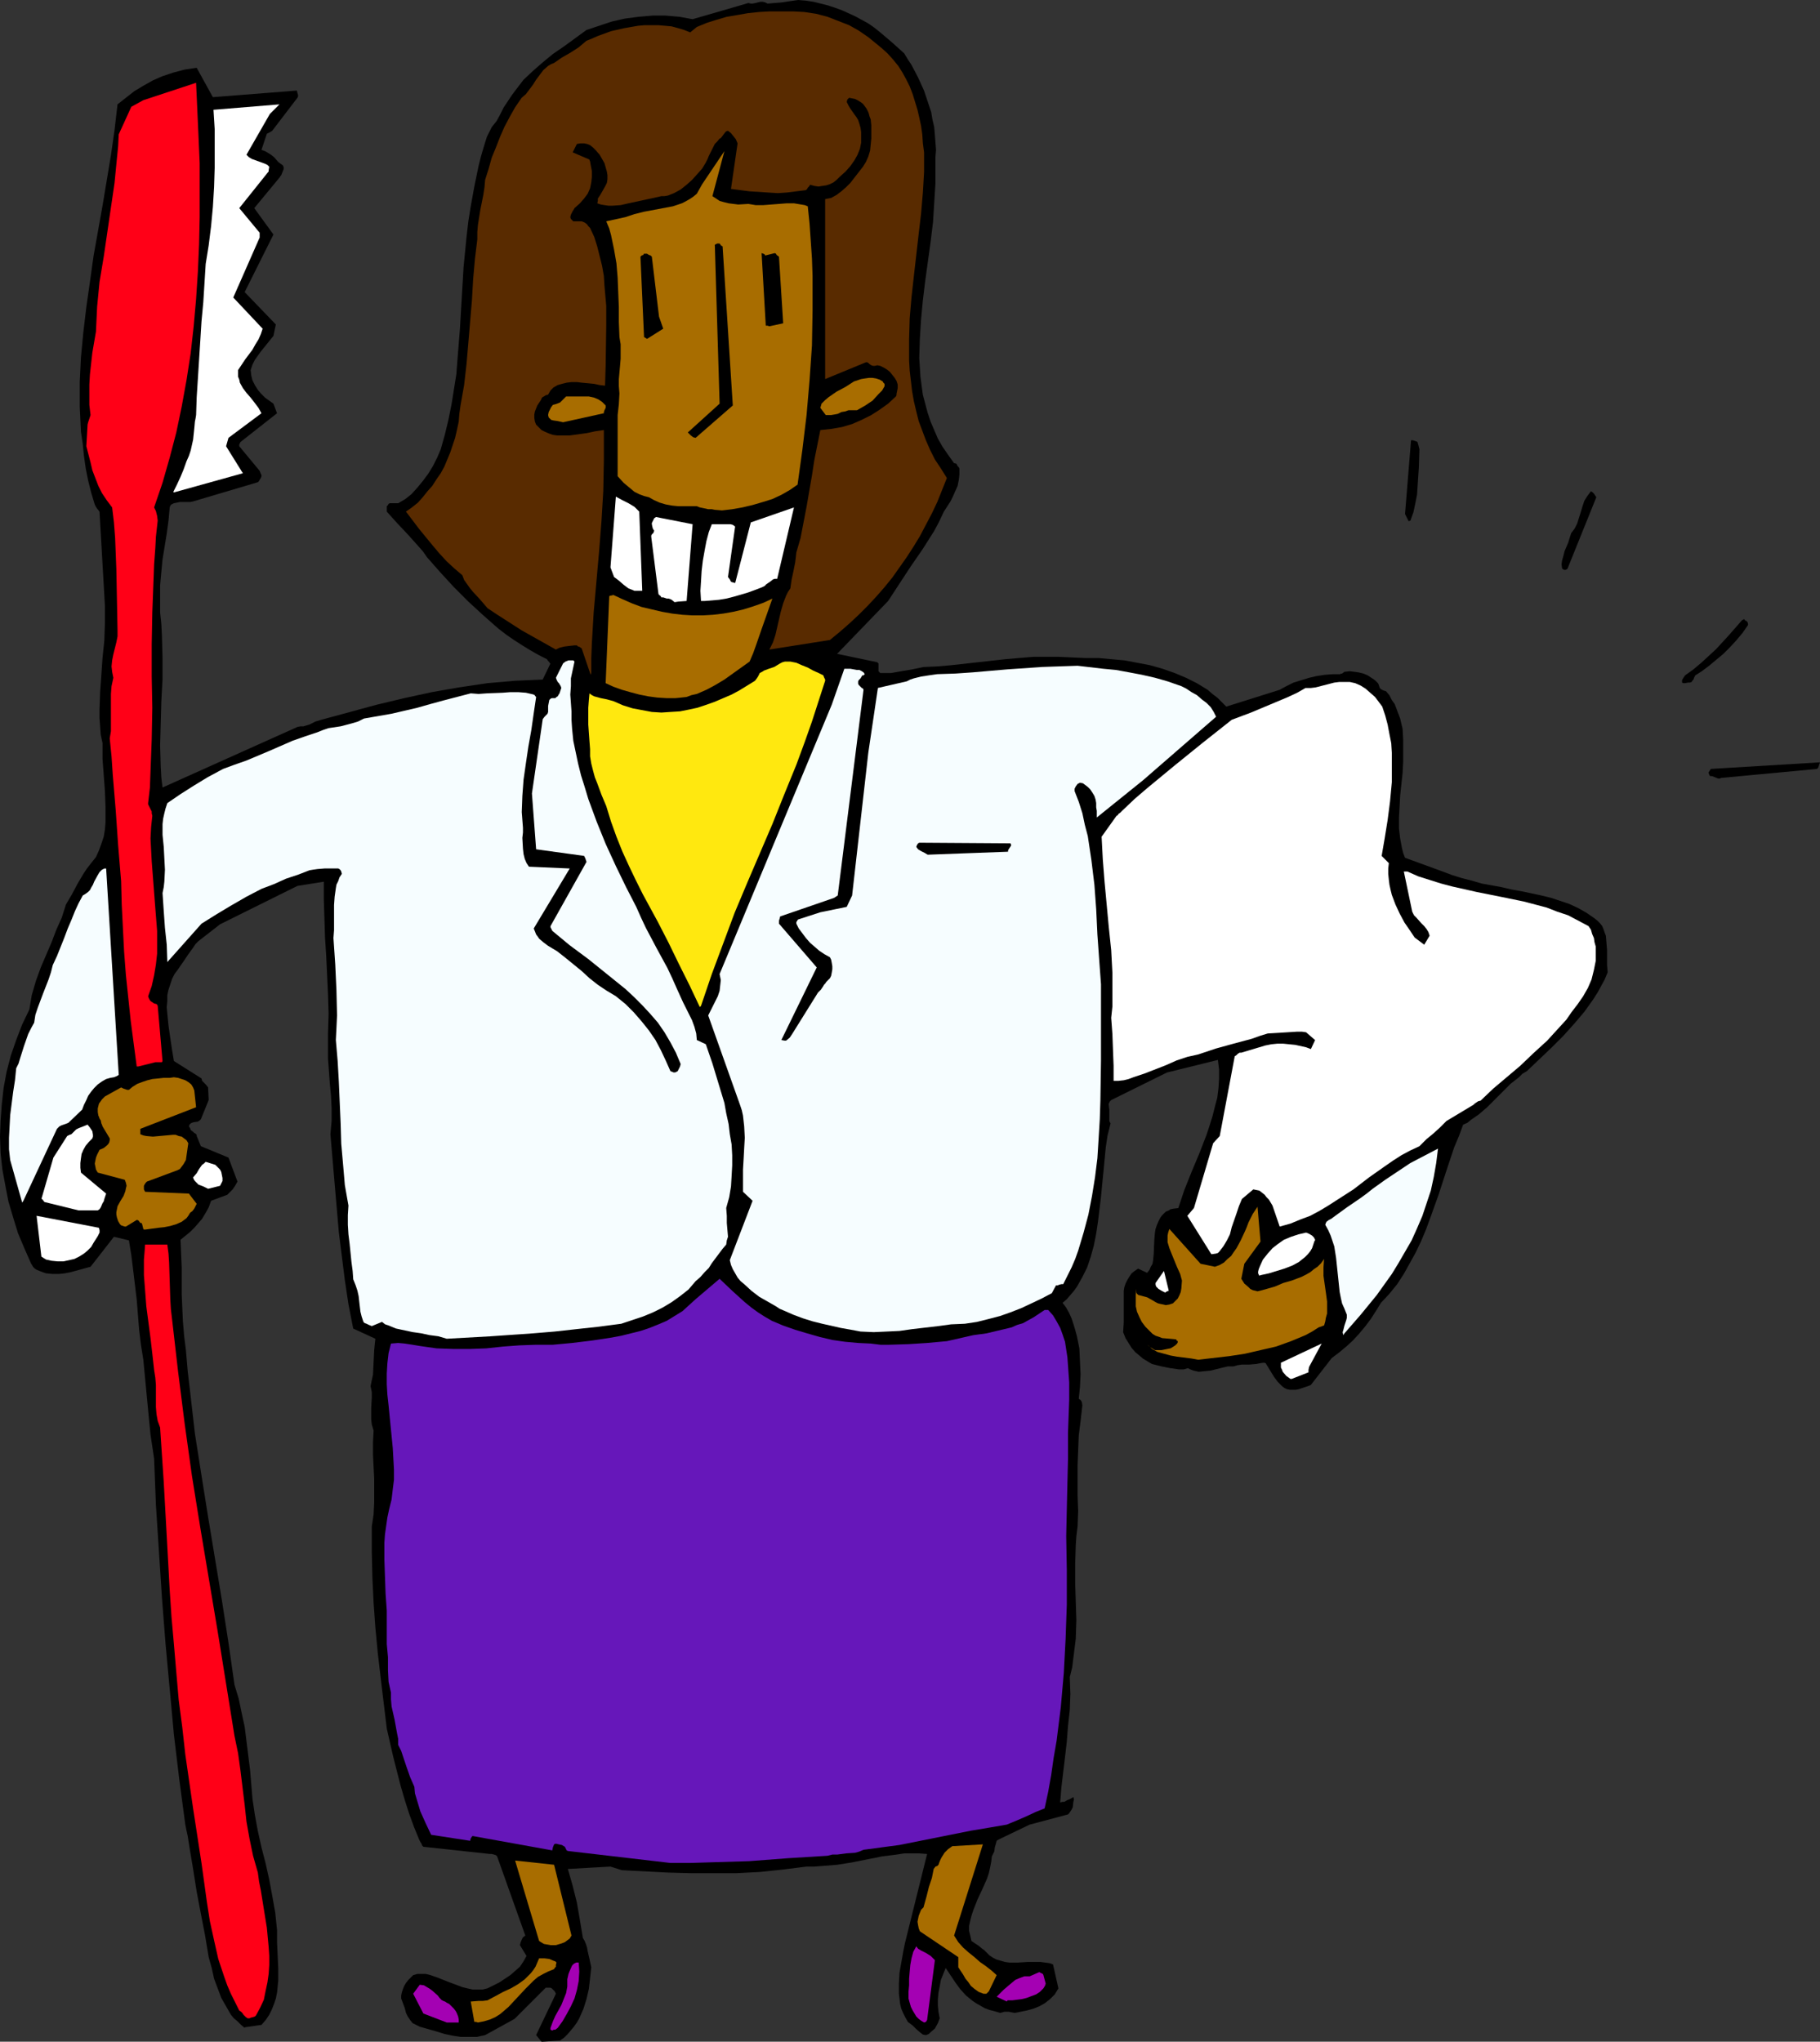 <?xml version="1.0" encoding="UTF-8" standalone="no"?>
<svg
   version="1.0"
   width="129.766mm"
   height="145.524mm"
   id="svg42"
   sodipodi:docname="Dentist 6.wmf"
   xmlns:inkscape="http://www.inkscape.org/namespaces/inkscape"
   xmlns:sodipodi="http://sodipodi.sourceforge.net/DTD/sodipodi-0.dtd"
   xmlns="http://www.w3.org/2000/svg"
   xmlns:svg="http://www.w3.org/2000/svg">
  <rect width="100%" height="100%" fill="#333333" stroke="none"/>
  <sodipodi:namedview
     id="namedview42"
     pagecolor="#ffffff"
     bordercolor="#000000"
     borderopacity="0.25"
     inkscape:showpageshadow="2"
     inkscape:pageopacity="0.0"
     inkscape:pagecheckerboard="0"
     inkscape:deskcolor="#d1d1d1"
     inkscape:document-units="mm" />
  <defs
     id="defs1">
    <pattern
       id="WMFhbasepattern"
       patternUnits="userSpaceOnUse"
       width="6"
       height="6"
       x="0"
       y="0" />
  </defs>
  <path
     style="fill:#000000;fill-opacity:1;fill-rule:evenodd;stroke:none"
     d="m 146.248,550.013 4.686,-0.323 1.131,-0.808 0.97,-0.969 0.808,-0.969 0.808,-0.969 0.808,-1.131 0.646,-1.131 1.131,-2.585 0.808,-2.585 0.646,-2.747 0.323,-2.908 0.323,-2.908 -0.485,-2.262 -0.485,-2.101 -0.162,-0.969 -0.323,-0.969 -0.323,-0.808 -0.485,-0.808 -0.808,-4.847 -0.808,-4.686 -1.131,-4.524 -1.293,-4.524 11.474,-0.646 3.07,0.969 12.443,0.646 6.141,0.162 h 6.141 6.141 l 6.302,-0.323 6.141,-0.646 6.464,-0.808 h 2.101 l 2.101,-0.162 4.04,-0.323 4.04,-0.646 4.04,-0.808 4.04,-0.808 3.878,-0.485 2.101,-0.323 h 1.939 2.101 l 2.101,0.162 -5.979,24.075 -0.485,2.424 -0.485,2.747 -0.485,2.747 -0.162,2.908 v 2.747 l 0.162,1.293 0.162,1.454 0.323,1.293 0.485,1.131 0.646,1.293 0.646,1.131 1.293,0.969 0.485,0.485 0.485,0.485 1.131,0.969 0.646,0.485 0.808,0.162 0.808,-0.323 0.485,-0.485 1.131,-0.969 0.808,-1.454 0.485,-1.293 -0.323,-1.777 -0.162,-1.616 v -1.777 l 0.162,-1.777 0.323,-1.616 0.323,-1.777 0.646,-1.616 0.646,-1.616 1.293,1.939 1.293,1.939 1.293,1.777 1.616,1.777 1.778,1.454 0.97,0.646 1.131,0.646 1.131,0.646 1.293,0.485 1.293,0.323 1.616,0.485 1.131,-0.323 h 1.131 l 0.808,0.162 0.808,0.162 3.232,-0.646 1.778,-0.485 1.616,-0.646 1.454,-0.808 1.454,-1.131 0.646,-0.646 0.646,-0.646 0.485,-0.808 0.485,-0.808 -1.454,-6.463 -0.97,-0.323 -1.131,-0.162 -1.293,-0.162 h -1.131 -2.424 l -2.424,0.162 h -2.424 l -1.131,-0.162 -1.131,-0.323 -1.131,-0.323 -0.97,-0.485 -0.97,-0.646 -0.808,-0.808 -0.646,-0.646 -0.485,-0.323 -0.97,-0.808 -0.97,-0.646 -0.97,-0.646 -0.323,-1.454 -0.323,-1.293 v -1.293 l 0.323,-1.454 0.323,-1.293 0.485,-1.454 1.131,-2.908 1.293,-2.747 1.293,-2.908 0.485,-1.454 0.323,-1.454 0.323,-1.616 0.162,-1.454 0.323,-0.646 0.323,-0.646 0.162,-1.131 0.323,-1.131 0.162,-0.646 0.485,-0.323 8.403,-4.039 10.342,-2.747 0.323,-0.323 0.323,-0.485 0.323,-0.485 0.323,-0.646 0.162,-1.454 0.162,-0.646 -0.162,-0.646 -0.808,0.485 -0.323,0.162 -0.485,0.162 -0.808,0.485 h -0.485 l -0.646,0.162 0.323,-4.039 0.485,-4.039 0.485,-4.039 0.485,-4.201 0.323,-4.201 0.485,-4.363 0.162,-4.363 -0.162,-4.524 0.646,-2.585 0.323,-2.585 0.323,-2.585 0.323,-2.585 0.162,-5.009 -0.162,-5.009 -0.162,-5.009 v -5.009 l 0.162,-5.171 0.162,-2.424 0.323,-2.585 0.162,-4.201 -0.162,-4.201 v -8.079 l 0.162,-4.039 0.162,-4.039 0.485,-3.878 0.485,-4.201 -0.162,-0.969 -0.323,-0.485 -0.485,-0.323 0.323,-3.232 0.162,-3.393 -0.162,-3.393 -0.162,-3.555 -0.646,-3.232 -0.485,-1.777 -0.485,-1.616 -0.485,-1.454 -0.646,-1.454 -0.808,-1.454 -0.97,-1.293 1.131,-0.969 0.97,-1.131 0.97,-1.131 0.808,-1.131 1.454,-2.585 1.293,-2.585 0.97,-2.908 0.808,-2.908 0.646,-3.232 0.485,-3.232 0.808,-6.625 0.323,-3.393 0.323,-3.232 0.646,-6.786 0.485,-3.232 0.808,-3.232 -0.323,-0.646 v -0.646 -1.293 -1.131 l -0.162,-1.293 v -0.323 l 0.162,-0.323 0.162,-0.323 0.323,-0.323 15.029,-7.433 13.736,-3.393 0.323,2.585 v 2.424 l -0.162,2.585 -0.323,2.585 -0.646,2.424 -0.646,2.585 -0.808,2.585 -0.808,2.424 -1.939,5.009 -2.101,5.009 -1.939,4.847 -0.808,2.424 -0.808,2.424 -1.293,0.162 -0.808,0.162 -0.485,0.323 -0.808,0.323 -0.485,0.485 -0.485,0.485 -0.485,0.646 -0.485,0.969 -0.485,1.131 -0.323,0.969 -0.162,0.969 -0.162,1.939 -0.162,3.716 -0.162,1.777 -0.162,0.969 -0.485,0.808 -0.323,0.808 -0.646,0.808 -2.424,-1.131 -0.97,0.646 -0.808,0.646 -0.646,0.969 -0.485,0.808 -0.485,0.969 -0.323,0.969 -0.162,0.969 v 1.131 2.424 2.424 2.585 l -0.162,2.585 0.646,1.616 0.808,1.293 0.808,1.293 0.97,1.131 0.97,0.808 1.131,0.969 2.424,1.454 2.586,0.646 2.424,0.485 1.131,0.162 1.131,0.162 h 1.293 l 1.131,-0.323 0.646,0.323 0.808,0.323 1.454,0.323 1.616,-0.162 1.616,-0.162 3.232,-0.808 1.454,-0.323 h 1.454 l 1.131,-0.323 1.131,-0.162 h 1.939 l 1.939,-0.162 0.808,-0.162 0.97,-0.162 h 0.485 l 0.323,0.162 0.162,0.323 0.323,0.485 0.485,0.808 0.485,0.808 0.808,1.293 0.97,1.293 1.131,1.131 0.646,0.485 0.646,0.323 0.808,0.162 h 0.808 0.808 l 0.808,-0.162 1.454,-0.485 0.97,-0.323 0.808,-0.323 5.656,-7.271 1.939,-1.454 1.939,-1.616 1.778,-1.616 1.778,-1.939 1.616,-1.939 1.454,-1.939 1.454,-2.262 1.293,-2.101 2.262,-2.424 2.101,-2.585 1.778,-2.747 1.616,-2.908 1.616,-2.908 1.454,-3.07 1.293,-3.07 1.131,-3.07 2.262,-6.302 2.101,-6.463 2.101,-6.302 1.293,-3.07 1.131,-3.07 1.131,-0.485 0.97,-0.808 2.101,-1.454 2.262,-1.939 2.101,-2.101 2.101,-2.101 2.101,-2.101 2.262,-1.777 0.97,-0.969 1.131,-0.646 6.626,-6.302 3.232,-3.232 2.909,-3.232 2.747,-3.232 2.424,-3.393 1.131,-1.777 0.97,-1.777 0.97,-1.777 0.808,-1.939 -0.162,-1.939 v -1.939 -2.101 l -0.162,-1.939 -0.162,-1.939 -0.323,-0.808 -0.323,-0.969 -0.323,-0.808 -0.646,-0.808 -0.646,-0.646 -0.808,-0.646 -2.101,-1.454 -2.262,-1.293 -2.424,-1.131 -2.424,-0.808 -2.424,-0.808 -2.586,-0.646 -5.333,-1.131 -2.747,-0.485 -2.747,-0.646 -5.333,-0.969 -2.747,-0.808 -2.586,-0.646 -2.586,-0.808 -2.586,-0.969 -10.181,-3.716 -0.485,-1.293 -0.323,-1.293 -0.485,-2.585 -0.323,-2.747 v -2.908 l 0.162,-2.908 0.162,-3.07 0.646,-5.978 0.162,-3.07 v -3.07 -2.908 l -0.162,-2.908 -0.646,-2.747 -0.485,-1.293 -0.485,-1.293 -0.485,-1.293 -0.808,-1.131 -0.646,-1.293 -0.97,-1.131 h -0.162 l -0.485,-0.162 -0.323,-0.162 -0.323,-0.162 -0.323,-0.323 -0.162,-0.485 -0.162,-0.485 -0.162,-0.323 -0.808,-0.808 -0.97,-0.646 -0.97,-0.646 -1.131,-0.485 -1.293,-0.323 -1.131,-0.162 -1.293,-0.162 -1.454,0.162 -0.646,0.485 h -0.323 l -0.162,0.162 h -2.101 l -2.101,0.162 -2.101,0.323 -2.101,0.485 -2.101,0.646 -2.101,0.646 -1.939,0.969 -1.778,0.969 v 0 l -14.382,4.524 -2.424,-2.424 -1.293,-0.969 -1.293,-1.131 -2.909,-1.777 -2.909,-1.454 -3.07,-1.293 -3.232,-1.131 -3.394,-0.969 -3.394,-0.646 -3.394,-0.646 -3.555,-0.323 -3.555,-0.323 h -3.555 l -7.11,-0.323 h -6.949 l -3.878,0.323 -3.717,0.323 -14.544,1.616 -3.717,0.323 -3.717,0.162 -3.07,0.646 -2.909,0.485 -2.747,0.485 h -2.909 l -0.323,-0.323 -0.162,-0.162 v -0.808 -0.485 -0.323 -0.485 l -0.323,-0.323 -10.827,-2.262 13.736,-14.219 3.07,-4.686 3.07,-4.686 3.232,-4.686 3.07,-4.847 1.293,-2.424 1.293,-2.747 1.778,-2.747 0.646,-1.293 0.646,-1.454 0.646,-1.454 0.323,-1.616 0.162,-1.454 v -1.616 l -0.162,-0.323 -0.323,-0.323 -0.323,-0.646 -0.646,-0.162 -1.616,-2.262 -1.454,-2.101 -1.293,-2.262 -0.97,-2.262 -0.97,-2.262 -0.808,-2.424 -0.646,-2.424 -0.646,-2.424 -0.323,-2.424 -0.323,-2.424 -0.162,-2.585 -0.162,-2.424 0.162,-5.171 0.323,-5.171 0.485,-5.171 0.646,-5.332 1.454,-10.503 0.646,-5.332 0.323,-5.171 0.323,-5.171 v -2.424 -2.585 -2.101 l 0.162,-1.939 -0.162,-2.101 -0.162,-2.101 -0.162,-1.939 -0.485,-2.101 -0.323,-1.939 -0.646,-1.939 -0.646,-1.939 -0.646,-1.939 -1.616,-3.555 -1.778,-3.393 -0.97,-1.454 -0.97,-1.616 -3.232,-2.908 -3.232,-2.747 -1.616,-1.293 -1.616,-1.131 -1.778,-0.969 -1.778,-0.969 -1.778,-0.808 -1.778,-0.808 -1.778,-0.646 -1.939,-0.646 -1.939,-0.485 -1.939,-0.485 -2.101,-0.323 L 215.089,0 l -2.262,0.323 -2.101,0.323 -3.878,0.323 -0.646,-0.323 -0.646,-0.162 h -0.646 l -1.293,0.323 -0.808,0.162 h -0.485 l -0.646,-0.162 -2.747,0.808 -12.282,3.555 -1.778,-0.323 -1.778,-0.323 -3.717,-0.323 h -3.555 l -3.717,0.323 -3.717,0.485 -3.555,0.808 -3.394,1.131 -3.394,1.131 -5.979,4.363 -3.07,2.101 -2.747,2.262 -2.586,2.262 -2.586,2.424 -2.101,2.747 -0.97,1.293 -0.97,1.454 -0.646,0.969 -0.646,0.969 -0.97,1.939 -0.97,1.777 -0.646,0.808 -0.646,0.808 -1.293,2.585 -0.808,2.585 -0.808,2.747 -0.646,2.585 -1.131,5.494 -0.97,5.332 -0.646,4.039 -0.485,4.201 -0.808,8.241 -0.485,8.241 -0.485,8.241 -0.646,8.079 -0.323,4.201 -0.646,4.039 -0.646,4.039 -0.808,4.039 -0.97,4.039 -1.131,4.039 -0.97,2.262 -1.131,2.262 -1.293,2.101 -1.454,1.939 -1.454,1.777 -1.616,1.777 -1.616,1.293 -1.939,1.131 h -1.939 -0.323 l -0.323,0.162 -0.162,0.323 -0.323,0.323 v 0.646 0.808 l 2.909,3.232 2.747,2.908 2.747,3.07 1.293,1.454 1.131,1.616 3.555,4.039 3.717,4.039 3.878,3.878 4.04,3.716 4.04,3.555 2.101,1.616 2.101,1.454 2.262,1.454 2.101,1.293 2.262,1.293 2.262,1.131 0.323,0.485 0.323,0.323 0.162,0.323 h 0.162 l -2.101,4.363 -3.717,0.162 -3.717,0.162 -3.717,0.323 -3.717,0.323 -7.595,1.131 -7.434,1.293 -7.434,1.616 -7.434,1.777 -14.867,4.039 -1.616,0.485 -1.616,0.808 -1.616,0.485 h -0.808 l -0.808,0.162 -36.36,16.319 -0.323,-2.747 -0.162,-2.908 -0.162,-5.655 0.162,-5.978 0.162,-5.817 0.323,-5.978 v -5.978 l -0.162,-5.978 -0.162,-3.07 -0.323,-3.07 v -3.555 -3.716 l 0.323,-3.555 0.323,-3.393 1.131,-6.948 0.485,-3.555 0.323,-3.555 0.162,-0.485 0.323,-0.323 0.646,-0.323 0.808,-0.162 0.808,-0.162 h 1.939 0.808 l 0.808,-0.162 17.453,-5.171 0.323,-0.323 0.162,-0.323 0.323,-0.485 0.162,-0.485 v -0.323 l -0.162,-0.323 -0.323,-0.808 -5.494,-6.625 v -0.162 -0.323 l 0.323,-0.646 9.858,-7.756 -0.97,-2.585 -1.131,-0.808 -1.131,-0.808 -1.131,-1.131 -0.808,-0.969 -0.808,-1.293 -0.646,-1.293 -0.323,-1.293 -0.162,-1.454 0.485,-1.454 0.646,-1.293 0.808,-1.131 0.808,-1.131 3.394,-4.201 0.646,-3.07 -8.403,-8.725 7.757,-15.512 -5.171,-7.109 6.949,-8.402 v 0 l 0.162,-0.323 0.162,-0.162 0.323,-0.808 0.323,-0.808 v -0.485 l -0.162,-0.485 -1.293,-0.969 -1.131,-1.293 -0.808,-0.646 -0.808,-0.485 -0.808,-0.485 -0.97,-0.323 1.454,-4.363 0.646,-0.323 0.323,-0.162 0.485,-0.323 6.787,-8.887 0.162,-0.323 v -0.485 l -0.162,-0.485 -0.162,-0.646 -22.624,1.777 -4.363,-7.917 -3.232,0.485 -3.07,0.808 -2.909,0.969 -2.586,1.131 -2.586,1.454 -2.424,1.454 -2.262,1.777 -2.262,1.777 -0.808,6.948 -0.97,6.786 -2.262,13.573 -2.424,13.573 -0.97,6.948 -0.97,6.786 -0.808,6.786 -0.646,6.786 -0.323,6.625 v 6.625 l 0.162,3.393 0.162,3.393 0.485,3.232 0.323,3.232 0.485,3.393 0.646,3.232 0.808,3.232 0.97,3.232 0.323,0.646 0.323,0.485 0.646,0.808 1.454,25.368 v 4.686 l -0.162,4.686 -0.485,4.686 -0.323,4.686 -0.323,4.524 -0.162,4.686 v 2.262 l 0.162,2.262 0.162,2.262 0.485,2.262 v 4.201 l 0.323,4.363 0.323,4.363 0.162,4.201 v 2.101 2.101 l -0.162,1.939 -0.323,1.939 -0.646,1.939 -0.646,1.777 -0.808,1.777 -1.293,1.616 -1.131,1.454 -0.97,1.454 -1.616,2.747 -1.454,2.747 -1.616,2.747 -1.131,3.555 -1.454,3.232 -1.293,3.393 -1.454,3.393 -1.454,3.393 -1.293,3.555 -1.131,3.878 -0.323,1.939 -0.323,1.939 -1.939,4.039 -1.616,4.201 -1.454,4.201 -1.131,4.363 -0.808,4.363 -0.485,4.363 -0.323,4.363 L 0,306.191 l 0.162,4.524 0.485,4.363 0.808,4.363 0.808,4.201 1.293,4.363 1.293,4.201 1.778,4.201 1.778,4.039 0.323,0.485 0.162,0.323 0.485,0.485 0.485,0.323 0.808,0.323 0.808,0.323 0.97,0.323 1.778,0.162 h 1.616 l 1.616,-0.162 1.616,-0.323 3.555,-0.969 1.778,-0.485 v 0 l 6.302,-8.079 4.04,0.969 0.646,4.039 0.485,3.878 0.97,8.079 0.646,8.079 0.485,4.039 0.646,4.039 0.646,6.786 0.323,3.393 0.323,3.393 0.646,6.625 0.97,6.463 0.485,12.442 0.808,12.442 0.808,12.442 0.97,12.442 1.131,12.28 1.131,12.28 1.454,12.118 1.616,12.118 0.323,1.616 0.323,1.454 0.485,3.07 0.485,2.908 0.485,2.908 0.485,3.07 0.485,3.07 1.131,5.978 1.131,5.817 0.485,2.908 0.485,2.908 0.808,2.908 0.646,2.908 0.97,2.585 0.97,2.585 1.293,2.262 1.293,2.262 0.808,0.969 0.97,0.808 0.97,0.969 0.97,0.808 v -0.162 l 4.525,-0.646 1.131,-1.293 0.97,-1.454 0.646,-1.293 0.646,-1.616 0.485,-1.454 0.323,-1.616 0.162,-1.616 0.162,-1.616 v -3.232 l -0.162,-3.555 -0.162,-3.393 v -3.393 l -0.485,-4.686 -0.808,-4.524 -0.808,-4.363 -0.97,-4.363 -1.131,-4.363 -0.97,-4.363 -0.808,-4.363 -0.646,-4.363 -0.646,-7.756 -0.485,-3.878 -0.485,-3.878 -0.485,-3.878 -0.808,-3.716 -0.808,-3.878 -1.131,-3.716 -1.616,-11.31 -1.778,-11.472 -3.717,-22.459 -1.778,-11.149 -1.778,-11.31 -1.293,-11.31 -0.646,-5.494 -0.485,-5.655 -0.485,-3.878 -0.323,-3.878 -0.162,-3.555 -0.162,-3.716 v -3.555 -3.716 l -0.162,-3.716 -0.162,-3.716 2.586,-2.101 1.131,-1.131 1.131,-1.293 0.97,-1.131 0.97,-1.616 0.808,-1.454 0.646,-1.777 4.363,-1.616 0.646,-0.646 0.808,-0.808 0.646,-0.969 0.646,-1.131 -2.424,-6.463 -7.434,-3.07 -1.131,-2.747 v -0.323 l -0.323,-0.323 -0.323,-0.162 -0.323,-0.323 -0.646,-0.485 -0.162,-0.485 -0.323,-0.485 0.162,-0.485 0.323,-0.323 0.323,-0.162 0.485,-0.162 1.131,-0.162 0.485,-0.323 0.323,-0.323 2.101,-5.171 -0.162,-3.393 -0.646,-0.808 -0.485,-0.485 -0.485,-0.485 -0.162,-0.646 v 0 l -7.434,-4.686 -0.485,-2.908 -0.485,-3.232 -0.485,-3.393 -0.323,-3.232 -0.162,-1.777 0.162,-1.616 v -1.616 l 0.323,-1.454 0.485,-1.454 0.485,-1.454 0.646,-1.293 0.97,-1.293 0.646,-0.969 0.808,-1.131 1.293,-1.939 1.293,-1.777 0.646,-0.969 0.808,-0.808 5.818,-4.524 20.846,-10.341 7.11,-1.131 v 4.847 l 0.162,5.009 0.162,5.171 0.323,5.009 0.485,10.341 0.162,5.171 -0.162,5.332 v 3.393 3.393 l 0.485,6.625 0.323,3.393 0.162,3.393 v 3.393 l -0.323,3.555 1.131,13.249 1.131,13.088 0.808,6.463 0.808,6.463 0.97,6.463 1.293,6.625 5.979,2.747 -0.162,1.454 -0.162,1.616 -0.162,3.232 -0.162,3.393 -0.323,1.454 -0.323,1.616 0.323,1.616 v 1.454 l -0.162,2.908 v 1.616 1.293 l 0.162,1.454 0.485,1.616 -0.162,3.232 v 3.232 l 0.162,3.393 0.162,3.07 v 3.232 3.232 l -0.162,3.232 -0.485,3.232 v 6.786 l 0.162,6.948 0.323,6.786 0.485,6.786 0.646,6.786 0.808,6.948 1.616,13.411 1.778,7.756 1.939,7.594 1.131,3.878 1.131,3.555 1.293,3.555 1.454,3.555 0.323,0.646 0.323,0.485 0.162,0.485 0.323,0.323 17.938,1.939 h 0.485 l 0.646,0.162 0.485,0.162 0.323,0.323 7.595,21.328 -0.646,0.485 -0.323,0.646 -0.323,0.808 -0.162,0.646 1.778,2.908 -0.808,1.454 -0.97,1.454 -1.293,1.131 -1.293,1.131 -1.454,0.969 -1.454,0.969 -3.232,1.616 -1.293,0.323 h -1.454 -1.293 l -1.454,-0.323 -1.293,-0.323 -1.293,-0.485 -2.586,-0.969 -2.424,-0.969 -2.262,-0.808 -1.293,-0.323 h -1.131 -1.131 l -1.131,0.323 -0.646,0.646 -0.646,0.646 -0.646,0.808 -0.485,0.808 -0.323,0.808 -0.323,0.969 -0.162,0.808 v 0.808 l 0.97,2.585 0.323,1.293 0.485,0.969 0.646,0.969 0.646,0.808 0.97,0.485 0.97,0.485 4.525,1.293 2.101,0.646 2.262,0.485 2.101,0.323 h 2.262 2.101 l 2.262,-0.485 7.918,-4.363 8.403,-8.402 h 1.293 l 0.323,0.162 0.323,0.323 0.485,0.485 0.323,0.646 -5.333,11.149 1.454,1.777 z"
     id="path1" />
  <path
     style="fill:#a401b3;fill-opacity:1;fill-rule:evenodd;stroke:none"
     d="m 148.995,546.943 0.162,-0.162 h 0.485 l 0.646,-0.485 1.293,-1.777 1.131,-1.939 1.131,-2.101 0.97,-2.101 0.646,-2.262 0.485,-2.424 0.162,-2.585 -0.162,-2.424 h -0.646 l -0.646,0.323 -0.485,0.485 -0.646,1.454 -0.323,0.808 -0.323,1.454 v 1.131 0.808 l -0.323,1.777 -0.646,1.616 -0.646,1.616 -1.616,2.908 -0.646,1.454 -0.646,1.777 v 0.485 l 0.323,0.162 v 0 z"
     id="path2" />
  <path
     style="fill:#a401b3;fill-opacity:1;fill-rule:evenodd;stroke:none"
     d="m 120.392,544.843 h 3.232 v -0.808 l -0.162,-0.808 -0.323,-0.808 -0.323,-0.646 -0.485,-0.646 -0.646,-0.646 -0.646,-0.646 -0.646,-0.323 -0.485,-0.323 -0.485,-0.162 -0.162,-0.162 h -0.162 l -0.646,-0.646 -0.485,-0.646 -1.454,-1.293 -0.646,-0.485 -0.808,-0.485 -0.808,-0.485 -1.131,-0.162 -1.778,2.424 2.747,5.332 z"
     id="path3" />
  <path
     style="fill:#a86d00;fill-opacity:1;fill-rule:evenodd;stroke:none"
     d="m 128.795,544.843 1.616,-0.323 1.616,-0.485 1.454,-0.646 1.293,-0.808 1.131,-0.969 1.131,-0.969 2.262,-2.424 2.262,-2.424 2.262,-2.262 1.131,-0.969 1.454,-0.808 1.293,-0.646 1.616,-0.646 0.162,-0.323 0.323,-0.323 v -0.485 l 0.162,-0.646 -0.323,-0.323 -0.485,-0.162 -1.131,-0.485 -1.293,-0.162 h -0.808 -0.646 l -0.485,1.131 -0.485,1.131 -0.646,0.969 -0.646,0.808 -0.808,0.808 -0.808,0.808 -1.778,1.293 -1.939,1.131 -2.101,0.969 -4.202,2.262 -1.293,0.162 h -1.131 l -2.101,0.162 0.97,5.494 h 0.485 z"
     id="path4" />
  <path
     style="fill:#a401b3;fill-opacity:1;fill-rule:evenodd;stroke:none"
     d="m 249.51,544.681 0.323,-0.485 2.101,-16.158 -0.485,-0.485 -0.646,-0.646 -1.293,-0.808 -1.293,-0.646 -0.808,-0.485 -0.485,-0.646 -0.808,1.454 -0.485,1.777 -0.323,1.777 -0.162,1.777 -0.162,1.939 v 1.777 l -0.162,1.777 v 1.777 l 0.323,1.131 0.323,1.131 0.485,0.969 0.485,0.808 0.485,0.808 0.646,0.646 0.646,0.485 0.808,0.485 z"
     id="path5" />
  <path
     style="fill:#ff0017;fill-opacity:1;fill-rule:evenodd;stroke:none"
     d="m 67.226,543.712 0.323,-0.162 0.646,-0.162 0.485,-0.162 0.323,-0.323 1.131,-2.101 0.97,-2.101 0.485,-2.424 0.485,-2.262 0.323,-2.262 0.162,-2.424 v -2.424 l -0.162,-2.424 -0.485,-5.171 -0.808,-5.009 -0.808,-5.009 -0.485,-2.424 -0.323,-2.424 -1.293,-4.524 -0.97,-4.686 -0.808,-4.524 -0.485,-4.524 -1.131,-9.21 -0.646,-4.686 -0.97,-4.686 -4.525,-28.115 -4.686,-27.953 -2.262,-14.057 -1.939,-13.896 -1.778,-14.057 -1.616,-14.057 -0.323,-2.747 -0.162,-2.585 -0.162,-5.009 -0.162,-5.009 -0.162,-2.424 -0.323,-2.424 h -5.979 l -0.162,2.101 -0.162,1.939 v 4.201 l 0.323,4.201 0.323,4.201 1.131,8.564 0.485,4.201 0.485,4.363 0.323,2.101 0.162,1.939 v 2.101 1.939 1.939 l 0.162,1.939 0.323,1.777 0.646,1.777 0.485,7.271 0.485,7.271 0.808,14.542 0.808,14.704 0.485,7.271 0.646,7.271 0.646,7.594 0.646,7.433 0.97,7.433 0.808,7.271 2.101,14.542 2.262,14.704 1.454,10.503 0.808,5.171 1.131,5.171 1.131,5.009 1.616,4.847 0.808,2.262 0.97,2.262 1.131,2.262 1.131,2.262 0.485,0.323 0.323,0.323 0.323,0.485 0.162,0.162 0.485,0.485 0.485,0.323 z"
     id="path6" />
  <path
     style="fill:#a401b3;fill-opacity:1;fill-rule:evenodd;stroke:none"
     d="m 271.488,538.865 h 1.293 l 1.293,-0.162 1.293,-0.162 1.293,-0.323 1.293,-0.485 1.293,-0.485 0.97,-0.646 0.97,-0.969 0.485,-0.808 v -0.323 h 0.162 l -0.646,-2.424 -0.162,-0.323 -0.323,-0.162 -0.646,-0.323 -2.586,1.131 h -0.808 -0.646 l -1.293,0.485 -1.131,0.485 -0.97,0.808 -2.101,1.777 -1.939,1.939 2.747,1.293 z"
     id="path7" />
  <path
     style="fill:#a86d00;fill-opacity:1;fill-rule:evenodd;stroke:none"
     d="m 265.024,537.087 h 0.323 0.485 l 0.323,-0.323 0.323,-0.323 2.101,-4.363 -1.454,-1.293 -1.454,-1.131 -1.616,-1.131 -1.454,-1.293 -1.616,-1.293 -1.454,-1.293 -1.293,-1.454 -1.131,-1.777 7.757,-24.56 -8.242,0.485 -1.131,0.808 -0.97,0.969 -0.808,1.293 -0.323,0.646 -0.323,0.808 -0.162,0.485 -0.323,0.323 -0.485,0.162 -0.485,0.646 -0.485,2.424 -0.808,2.424 -0.646,2.585 -0.808,2.908 -0.646,0.646 -0.323,0.808 -0.323,0.808 -0.162,0.808 -0.162,0.808 0.162,0.969 0.162,0.808 0.323,0.808 10.342,6.948 v 2.747 l 0.646,0.969 0.646,0.969 0.646,1.131 0.808,0.969 0.646,0.969 0.97,0.808 1.131,0.808 z"
     id="path8" />
  <path
     style="fill:#a86d00;fill-opacity:1;fill-rule:evenodd;stroke:none"
     d="m 148.349,523.999 h 1.454 l 1.616,-0.485 0.808,-0.323 0.646,-0.485 0.646,-0.485 0.485,-0.808 -4.686,-19.066 -10.504,-1.131 6.464,21.652 0.485,0.323 0.808,0.485 z"
     id="path9" />
  <path
     style="fill:#6617ba;fill-opacity:1;fill-rule:evenodd;stroke:none"
     d="m 180.669,501.863 h 5.333 l 5.171,-0.162 10.666,-0.323 10.666,-0.808 10.504,-0.646 1.293,-0.323 h 1.293 l 2.424,-0.323 2.424,-0.162 1.131,-0.323 1.131,-0.485 4.848,-0.646 4.848,-0.646 9.696,-1.939 9.696,-1.939 4.848,-0.808 4.686,-0.808 2.747,-1.131 2.586,-1.131 2.424,-1.131 2.424,-0.969 0.97,-4.524 0.808,-4.524 0.646,-4.524 0.808,-4.686 1.131,-9.048 0.808,-9.21 0.485,-9.21 0.323,-9.21 v -9.21 l -0.162,-9.21 0.162,-7.271 0.162,-6.948 0.162,-6.786 v -6.948 l 0.162,-4.363 0.162,-4.524 v -4.524 l -0.323,-4.524 -0.162,-2.262 -0.323,-2.101 -0.323,-2.101 -0.646,-1.939 -0.646,-1.777 -0.97,-1.777 -0.97,-1.616 -1.293,-1.454 h -0.97 l -1.454,0.969 -1.454,0.969 -1.454,0.808 -1.454,0.808 -1.616,0.485 -1.454,0.646 -3.394,0.808 -3.394,0.808 -3.555,0.485 -3.555,0.808 -3.555,0.808 -5.333,0.485 -5.01,0.323 -5.171,0.162 h -2.424 l -2.586,-0.323 -3.394,-0.162 -3.555,-0.323 -3.394,-0.485 -3.394,-0.808 -3.394,-0.969 -3.232,-0.969 -3.232,-1.131 -3.07,-1.293 -1.939,-1.131 -1.778,-1.131 -1.778,-1.293 -1.778,-1.454 -3.394,-3.07 -3.394,-3.232 -6.464,5.494 -1.778,1.616 -1.778,1.616 -2.101,1.293 -2.101,1.293 -2.262,0.969 -2.424,0.969 -2.424,0.808 -2.586,0.646 -2.586,0.646 -2.586,0.485 -5.333,0.808 -5.333,0.646 -5.171,0.485 h -4.525 l -4.525,0.162 -4.363,0.323 -4.525,0.485 -4.363,0.162 h -4.525 l -4.525,-0.162 -2.262,-0.323 -2.262,-0.323 -1.939,-0.323 -2.101,-0.323 -1.778,-0.162 -1.939,0.162 -0.646,2.585 -0.323,2.747 -0.162,2.747 v 2.908 l 0.162,2.747 0.323,2.908 1.131,11.472 0.162,2.908 0.162,2.908 v 2.747 l -0.323,2.585 -0.323,2.747 -0.646,2.585 -0.485,2.262 -0.323,2.262 -0.323,2.262 -0.162,2.262 v 4.524 l 0.162,4.686 0.162,4.524 0.323,4.524 v 4.524 4.524 l 0.162,1.777 0.162,1.777 v 1.777 1.777 l 0.162,3.07 0.323,1.454 0.323,1.454 v 1.777 l 0.162,1.939 0.808,3.555 0.646,3.555 0.323,1.616 v 1.616 l 0.808,1.616 0.485,1.454 0.485,1.454 0.485,1.454 0.97,2.747 1.131,2.585 0.162,1.777 0.485,1.616 0.485,1.616 0.485,1.616 1.454,3.232 1.454,3.07 10.504,1.616 0.162,-0.646 0.323,-0.485 0.162,-0.162 21.493,3.878 0.162,-0.808 0.323,-0.808 0.323,-0.162 h 0.323 l 0.646,0.162 0.808,0.162 0.808,0.485 0.323,0.646 0.162,0.323 0.323,0.162 z"
     id="path10" />
  <path
     style="fill:#ffffff;fill-opacity:1;fill-rule:evenodd;stroke:none"
     d="m 348.086,371.469 4.525,-1.777 v -0.323 -0.323 l 0.162,-0.808 3.394,-6.302 -10.989,5.171 v 0.646 0.646 l 0.323,0.646 0.162,0.485 0.97,1.131 1.131,0.808 z"
     id="path11" />
  <path
     style="fill:#a86d00;fill-opacity:1;fill-rule:evenodd;stroke:none"
     d="m 322.876,366.299 4.202,-0.485 4.202,-0.485 4.202,-0.646 4.202,-0.969 4.202,-0.969 4.04,-1.454 1.939,-0.808 1.939,-0.808 1.778,-0.969 1.778,-1.131 0.97,-0.323 0.323,-0.162 h 0.162 l 0.323,-1.131 0.162,-0.969 0.323,-1.131 v -0.969 -2.262 l -0.323,-2.424 -0.323,-2.262 -0.323,-2.262 v -2.262 l 0.162,-2.262 -0.808,1.131 -0.97,0.969 -0.97,0.646 -0.97,0.808 -1.131,0.646 -1.293,0.646 -2.586,0.969 -1.131,0.323 -1.131,0.323 -2.262,0.969 -2.262,0.646 -1.131,0.323 -1.293,0.323 -0.646,-0.162 -0.646,-0.162 -0.646,-0.323 -0.485,-0.485 -1.131,-0.969 -0.808,-1.293 0.808,-4.039 4.363,-5.978 -0.808,-9.372 -0.646,0.969 -0.646,0.969 -1.131,2.262 -0.485,1.293 -0.485,1.131 -1.131,2.424 -1.131,2.101 -0.808,1.131 -0.646,0.969 -0.97,0.808 -0.97,0.969 -1.131,0.646 -1.293,0.485 v 0 l -3.878,-0.808 -8.403,-9.372 -0.323,0.969 -0.162,0.808 v 0.969 0.808 l 0.485,1.616 0.646,1.616 1.454,3.555 0.808,1.777 0.485,1.777 -0.162,2.101 -0.162,0.969 -0.323,0.808 -0.485,0.969 -0.646,0.646 -0.646,0.646 -0.97,0.323 -0.97,0.162 -0.646,-0.162 -0.808,-0.162 -0.646,-0.162 -0.646,-0.323 -0.808,-0.485 -1.454,-0.808 -2.424,-0.646 -0.162,-0.162 -0.162,-0.162 -0.162,-0.323 v -0.969 l -0.162,1.616 v 1.454 1.616 l 0.323,1.454 0.646,1.454 0.646,1.293 0.97,1.293 1.293,1.293 0.646,0.646 0.808,0.485 0.97,0.323 0.808,0.323 1.939,0.162 1.778,0.162 0.162,0.162 v 0.162 l 0.323,0.162 v 0 0.323 l -0.162,0.323 -0.485,0.485 -0.485,0.323 -0.808,0.485 -0.808,0.162 -0.808,0.162 -0.808,0.162 h -0.97 -0.808 l -0.808,-0.485 -0.485,-0.323 -0.323,-0.323 -0.485,-0.323 0.646,0.485 0.646,0.646 1.454,0.808 1.778,0.485 1.778,0.485 1.778,0.323 3.878,0.485 z"
     id="path12" />
  <path
     style="fill:#f6fdff;fill-opacity:1;fill-rule:evenodd;stroke:none"
     d="m 120.392,360.643 11.635,-0.646 11.635,-0.808 5.818,-0.485 5.818,-0.646 5.979,-0.646 6.141,-0.808 2.909,-0.969 2.909,-0.969 2.747,-1.131 2.586,-1.293 2.424,-1.454 2.262,-1.616 2.262,-1.777 1.939,-2.262 1.293,-1.131 1.131,-1.293 1.131,-1.131 0.808,-1.293 1.939,-2.585 0.97,-1.293 0.97,-1.131 0.162,-1.131 0.162,-0.485 0.162,-0.485 -0.323,-3.716 v -1.939 l -0.162,-2.101 0.808,-2.908 0.485,-2.908 0.162,-2.747 0.162,-2.908 v -2.747 l -0.162,-2.908 -0.485,-2.747 -0.323,-2.747 -0.646,-2.908 -0.485,-2.747 -1.616,-5.332 -1.616,-5.332 -1.778,-5.171 -2.424,-1.131 -0.162,-1.777 -0.485,-1.777 -0.646,-1.777 -0.808,-1.616 -1.616,-3.232 -0.808,-1.777 -0.808,-1.777 -1.293,-2.908 -1.293,-2.747 -2.909,-5.332 -2.909,-5.494 -1.293,-2.747 -1.293,-2.908 -2.747,-5.332 -2.747,-5.655 -2.747,-5.978 -2.424,-5.978 -2.262,-6.14 -0.97,-3.232 -0.97,-3.07 -0.808,-3.232 -0.646,-3.07 -0.646,-3.07 -0.323,-3.232 -0.162,-2.424 v -2.262 l -0.162,-2.262 -0.162,-2.262 0.162,-2.262 v -2.101 l 0.485,-2.262 0.485,-2.262 -0.323,-0.323 h -0.323 -0.97 l -0.808,0.323 -0.646,0.485 -1.939,3.878 0.162,0.485 0.162,0.323 0.162,0.323 0.323,0.323 0.485,0.808 0.162,0.485 -0.162,0.485 -0.162,0.485 -0.162,0.485 -0.323,0.485 -0.162,0.323 -0.323,0.162 -0.162,0.162 -0.162,0.162 h -0.485 -0.485 l -0.323,0.162 -0.323,0.323 -0.162,0.808 -0.162,0.808 v 1.616 l -0.162,0.485 -0.323,0.323 -0.485,0.485 -0.485,0.646 -2.909,20.036 1.131,15.027 12.928,1.777 0.162,0.323 0.162,0.323 0.162,0.485 0.162,0.485 -9.696,17.289 v 0.323 l 0.162,0.323 0.323,0.646 4.686,3.878 5.01,3.716 5.01,4.039 5.01,4.039 2.262,2.101 2.262,2.262 2.101,2.262 2.101,2.424 1.778,2.585 1.616,2.747 1.454,2.747 1.293,3.07 -0.162,0.646 -0.323,0.646 -0.323,0.646 -0.646,0.323 h -0.485 l -0.323,-0.162 -0.485,-0.162 -1.293,-2.908 -1.293,-2.747 -1.454,-2.747 -1.778,-2.585 -1.939,-2.424 -2.101,-2.424 -2.262,-2.262 -2.586,-2.101 -2.424,-1.454 -2.424,-1.616 -2.262,-1.777 -2.101,-1.939 -4.363,-3.555 -2.262,-1.777 -2.424,-1.454 -1.293,-0.969 -1.131,-0.969 -0.323,-0.485 -0.485,-0.646 -0.323,-0.808 -0.323,-0.808 9.696,-16.158 -10.989,-0.485 -0.646,-0.969 -0.485,-1.131 -0.323,-1.293 -0.162,-1.454 -0.162,-2.908 0.162,-1.454 v -1.293 l -0.162,-2.101 -0.162,-2.101 0.162,-4.363 0.323,-4.363 0.646,-4.524 0.646,-4.363 0.808,-4.524 0.646,-4.524 0.646,-4.363 -0.162,-0.162 -0.162,-0.162 v -0.162 h -0.162 l -0.162,-0.162 -2.101,-0.485 -2.101,-0.162 h -2.101 l -2.101,0.162 -4.202,0.162 -2.262,0.162 -2.101,-0.162 -3.717,0.969 -3.717,0.969 -3.555,0.969 -3.394,0.969 -6.949,1.616 -3.717,0.646 -3.717,0.646 -1.616,0.808 -1.616,0.485 -3.07,0.808 -3.232,0.485 -1.454,0.485 -1.616,0.646 -3.394,1.131 -3.232,1.131 -6.302,2.747 -3.07,1.293 -3.07,1.293 -3.232,1.131 -3.07,1.131 -2.101,1.131 -2.101,1.131 -3.717,2.262 -3.555,2.262 -3.555,2.424 -0.485,1.454 -0.323,1.293 -0.323,1.454 -0.162,1.454 v 2.908 l 0.323,3.232 0.162,3.07 0.162,3.07 -0.162,3.232 -0.162,1.454 -0.323,1.616 0.162,2.424 0.162,2.424 0.323,4.524 0.485,4.524 0.162,4.686 9.211,-10.341 3.878,-2.424 4.04,-2.424 4.202,-2.424 4.04,-2.101 3.394,-1.293 3.232,-1.454 3.394,-1.131 2.909,-1.131 0.97,-0.162 1.131,-0.162 1.939,-0.162 h 1.939 1.778 l 0.323,0.162 0.323,0.323 0.162,0.323 0.162,0.646 -0.646,0.969 -0.323,0.969 -0.485,0.969 -0.162,0.969 -0.323,2.262 -0.162,2.262 v 6.786 l -0.162,2.101 0.485,7.109 0.323,6.948 0.162,6.786 -0.162,3.393 -0.162,3.232 0.485,5.655 0.323,5.655 0.485,11.149 0.162,5.494 0.485,5.494 0.485,5.655 0.485,2.747 0.485,2.747 -0.162,2.585 v 2.585 l 0.162,2.585 0.323,2.585 0.485,4.847 0.323,2.424 0.162,2.262 0.646,1.616 0.485,1.454 0.323,1.454 0.162,1.454 0.323,2.747 0.323,1.293 0.485,1.454 0.323,0.323 0.485,0.162 0.646,0.323 0.808,0.323 2.747,-1.131 0.808,0.646 0.97,0.323 1.939,0.808 2.262,0.485 2.262,0.485 2.262,0.323 2.262,0.485 2.424,0.323 z"
     id="path13" />
  <path
     style="fill:#f6fdff;fill-opacity:1;fill-rule:evenodd;stroke:none"
     d="m 362.307,359.189 4.363,-5.009 4.363,-5.332 4.04,-5.655 1.778,-2.908 1.778,-3.07 1.778,-3.07 1.454,-3.232 1.454,-3.393 1.131,-3.393 1.131,-3.393 0.808,-3.716 0.646,-3.716 0.485,-3.878 -3.717,1.939 -3.717,1.939 -3.394,2.262 -3.394,2.262 -3.394,2.424 -1.616,1.293 -1.778,1.293 -3.555,2.424 -3.555,2.585 -0.646,0.485 -0.646,0.323 -0.646,0.485 -0.162,0.323 -0.162,0.485 0.808,1.454 0.646,1.454 0.485,1.454 0.485,1.454 0.485,3.07 0.646,6.14 0.323,3.07 0.323,1.616 0.323,1.454 0.646,1.454 0.646,1.616 v 0.808 l -0.162,0.646 -0.485,1.454 -0.323,1.293 -0.162,0.485 0.162,0.808 z"
     id="path14" />
  <path
     style="fill:#f6fdff;fill-opacity:1;fill-rule:evenodd;stroke:none"
     d="m 231.896,358.704 3.555,0.162 3.555,-0.162 3.394,-0.162 3.394,-0.485 6.949,-0.808 3.555,-0.485 3.717,-0.162 3.232,-0.485 3.232,-0.808 3.07,-0.808 2.747,-0.969 2.909,-1.131 2.747,-1.293 2.747,-1.293 2.747,-1.454 1.131,-2.101 h 0.485 l 0.323,-0.162 0.646,-0.162 h 0.485 l 1.131,-2.262 1.131,-2.262 0.97,-2.262 0.808,-2.262 1.454,-4.847 1.293,-4.847 0.97,-5.009 0.808,-5.009 0.646,-5.171 0.323,-5.171 0.323,-5.332 0.162,-5.171 0.162,-10.664 v -10.341 -5.171 -5.009 l -0.485,-6.625 -0.485,-6.786 -0.323,-6.786 -0.485,-6.625 -0.808,-6.625 -0.485,-3.232 -0.485,-3.232 -0.808,-3.07 -0.646,-3.07 -0.97,-3.07 -1.131,-2.908 v -0.646 l 0.323,-0.646 0.485,-0.646 0.646,-0.323 0.808,0.162 0.646,0.485 0.646,0.485 0.646,0.646 0.646,0.969 0.485,0.808 0.323,0.969 0.162,0.969 v 1.131 l 0.162,0.969 v 1.777 l 12.443,-10.018 19.715,-17.127 -0.646,-1.293 -0.808,-1.293 -1.131,-1.131 -1.293,-0.969 -1.293,-1.131 -1.454,-0.808 -1.454,-0.969 -1.293,-0.646 -3.717,-1.293 -3.394,-0.969 -3.555,-0.808 -3.394,-0.646 -3.555,-0.646 -3.394,-0.323 -6.949,-0.808 -4.848,0.162 -4.686,0.162 -9.373,0.646 -9.373,0.808 -4.686,0.323 -4.848,0.162 -2.262,0.323 -2.101,0.323 -1.939,0.485 -0.97,0.323 -0.97,0.485 -7.757,1.777 -2.586,17.45 -4.363,38.456 -1.454,3.07 -7.11,1.454 -5.979,1.939 -0.162,0.162 -0.162,0.323 -0.162,0.162 v 0.485 l 0.646,1.293 0.97,1.293 0.97,1.293 1.131,1.293 1.131,0.969 1.293,1.131 1.454,0.969 1.454,0.808 0.323,0.646 0.162,0.808 0.162,0.969 v 0.808 l -0.162,0.969 -0.162,0.808 -0.323,0.646 -0.646,0.646 -0.323,0.323 -0.323,0.485 -0.323,0.323 -0.162,0.323 -0.323,0.485 -0.323,0.485 -0.323,0.323 -0.485,0.485 -6.949,11.149 -0.646,0.969 -0.97,0.808 h -0.485 l -0.808,-0.162 9.534,-19.551 -10.181,-11.795 v -0.808 l 0.162,-0.485 0.162,-0.646 14.544,-5.009 0.485,-0.323 0.485,-0.323 6.949,-55.421 v 0 l -0.162,-0.323 -0.323,-0.162 -0.323,-0.323 -0.485,-0.485 -0.162,-0.323 v -0.323 -0.323 l 0.162,-0.323 0.485,-0.485 0.485,-0.808 h 0.323 l 0.323,-0.323 -0.323,-0.485 -0.485,-0.323 -0.646,-0.323 h -0.646 l -1.778,-0.323 h -1.616 l -3.394,9.695 -30.219,72.549 0.323,1.616 -0.162,1.454 -0.162,1.454 -0.485,1.454 -0.646,1.293 -0.646,1.293 -0.646,1.293 -0.646,1.293 8.565,24.075 0.485,1.454 0.323,1.454 0.323,2.908 0.162,3.07 -0.162,2.747 -0.162,3.07 -0.162,2.747 v 3.07 2.908 l 2.586,2.424 -6.141,15.996 0.323,1.293 0.485,1.131 0.646,1.131 0.646,1.131 0.808,0.969 0.97,0.808 1.939,1.777 2.101,1.616 2.262,1.293 2.262,1.293 0.97,0.646 1.131,0.485 2.586,1.131 2.586,0.969 2.586,0.808 2.586,0.646 5.01,1.131 2.747,0.485 z"
     id="path15" />
  <path
     style="fill:#ffffff;fill-opacity:1;fill-rule:evenodd;stroke:none"
     d="m 314.473,347.879 0.485,-0.162 -1.293,-5.332 -2.262,3.232 v 0.485 l 0.162,0.485 0.323,0.323 0.323,0.323 0.808,0.485 0.97,0.485 z"
     id="path16" />
  <path
     style="fill:#ffffff;fill-opacity:1;fill-rule:evenodd;stroke:none"
     d="m 339.683,343.516 2.262,-0.485 2.101,-0.646 2.101,-0.646 2.101,-0.808 1.778,-0.969 0.808,-0.646 0.808,-0.646 0.808,-0.808 0.646,-0.808 0.485,-0.808 0.323,-0.969 0.162,-0.485 0.162,-0.485 0.162,-0.162 v -0.162 l -0.323,-0.646 -0.485,-0.485 -0.808,-0.485 -0.808,-0.323 -2.101,0.485 -1.939,0.646 -1.939,0.808 -1.616,1.131 -1.454,1.131 -1.293,1.454 -1.293,1.616 -0.808,1.777 -0.323,0.808 -0.162,0.646 v 0.485 l 0.323,0.646 v 0 z"
     id="path17" />
  <path
     style="fill:#ffffff;fill-opacity:1;fill-rule:evenodd;stroke:none"
     d="m 13.898,339.638 1.616,0.162 h 1.616 l 1.454,-0.323 1.454,-0.323 1.293,-0.646 1.293,-0.808 0.97,-0.808 0.97,-0.969 0.646,-1.131 1.131,-1.777 0.485,-0.969 v -0.646 l -0.162,-0.646 -16.806,-3.232 1.293,10.987 0.485,0.323 0.808,0.485 z"
     id="path18" />
  <path
     style="fill:#ffffff;fill-opacity:1;fill-rule:evenodd;stroke:none"
     d="m 326.593,337.861 1.131,-0.162 0.485,-0.162 0.323,-0.323 1.131,-1.454 0.97,-1.616 0.808,-1.616 0.485,-1.939 1.293,-3.716 0.646,-1.939 0.808,-1.939 3.07,-2.585 0.808,0.162 0.808,0.162 0.646,0.485 0.808,0.646 0.485,0.646 0.646,0.646 0.485,0.808 0.485,0.808 1.939,5.655 2.909,-0.808 2.747,-1.131 2.586,-0.969 2.424,-1.293 2.424,-1.454 2.262,-1.454 4.525,-2.908 4.202,-3.232 4.363,-3.07 2.101,-1.454 2.262,-1.454 2.424,-1.293 2.424,-1.131 0.97,-0.969 0.97,-0.969 1.778,-1.454 1.778,-1.616 0.808,-0.808 0.97,-0.969 7.272,-4.363 0.323,-0.323 0.485,-0.323 0.485,-0.323 0.646,-0.162 3.394,-3.232 7.272,-6.14 3.555,-3.393 3.717,-3.393 3.394,-3.716 1.778,-1.939 1.454,-2.101 1.616,-2.101 1.454,-2.101 1.293,-2.262 0.97,-2.262 0.646,-2.585 0.485,-2.424 v -2.585 -1.293 l -0.323,-1.131 -0.162,-1.131 -0.485,-1.131 -0.323,-1.131 -0.646,-0.969 -2.747,-1.454 -2.747,-1.454 -2.909,-0.969 -2.909,-1.131 -3.07,-0.808 -3.07,-0.808 -6.302,-1.293 -6.464,-1.293 -6.464,-1.454 -3.07,-0.808 -3.07,-0.969 -3.07,-0.969 -2.909,-1.293 h -0.97 l 2.262,10.826 0.485,0.969 0.646,0.646 1.293,1.454 0.808,0.808 0.646,0.808 0.485,0.808 0.323,0.969 -1.454,2.424 -2.586,-1.939 -1.293,-1.939 -1.454,-2.101 -1.293,-2.424 -1.131,-2.424 -0.97,-2.585 -0.323,-1.293 -0.323,-1.454 -0.162,-1.293 -0.162,-1.616 v -1.454 l 0.162,-1.454 -1.939,-1.939 0.808,-4.686 0.808,-5.009 0.646,-5.009 0.485,-5.171 v -2.585 -2.747 -2.585 l -0.162,-2.585 -0.485,-2.424 -0.485,-2.585 -0.646,-2.424 -0.808,-2.424 -0.97,-1.293 -0.97,-1.293 -1.293,-1.131 -1.293,-1.131 -1.293,-0.808 -1.454,-0.646 -1.454,-0.323 h -1.454 -1.454 l -1.293,0.162 -5.01,1.293 -1.293,0.162 h -1.454 l -2.262,1.293 -2.424,1.131 -5.01,2.101 -5.01,2.101 -5.171,1.939 -7.757,6.14 -7.595,6.14 -3.717,3.07 -3.717,3.07 -3.394,2.908 -3.232,3.07 -0.646,0.646 -0.485,0.323 -0.162,0.323 -0.323,0.162 -4.04,5.655 0.323,6.14 0.485,6.14 1.131,12.118 0.646,6.14 0.323,6.14 v 5.978 3.07 l -0.323,3.07 0.323,4.363 0.162,4.363 0.162,4.201 v 4.039 h 1.293 l 1.454,-0.162 1.293,-0.323 1.293,-0.485 2.909,-0.969 2.909,-1.131 2.909,-1.131 2.909,-1.293 2.909,-0.969 1.454,-0.323 1.454,-0.323 2.424,-0.808 2.424,-0.808 4.686,-1.293 4.848,-1.293 2.262,-0.808 2.101,-0.646 2.747,-0.162 2.586,-0.162 2.586,-0.162 h 1.293 l 1.131,0.162 2.424,2.101 -1.131,2.424 -1.293,-0.485 -1.454,-0.323 -1.454,-0.323 -1.616,-0.162 -1.616,-0.162 h -1.616 l -1.616,0.162 -1.616,0.323 -6.464,1.939 h -0.485 l -0.485,0.323 -0.323,0.323 -0.485,0.323 -4.04,21.49 -1.778,1.939 -5.171,17.45 -1.778,2.101 6.464,10.341 z"
     id="path19" />
  <path
     style="fill:#a86d00;fill-opacity:1;fill-rule:evenodd;stroke:none"
     d="m 39.107,331.236 3.555,-0.485 1.616,-0.162 1.616,-0.323 1.616,-0.485 1.454,-0.646 0.646,-0.485 0.646,-0.485 0.485,-0.646 0.485,-0.808 0.646,-0.485 0.485,-0.646 0.162,-0.323 0.162,-0.323 0.323,-0.646 -2.101,-2.747 -11.797,-0.485 -0.323,-0.646 v -0.808 -0.162 l 0.162,-0.323 0.323,-0.485 0.323,-0.323 8.242,-3.07 0.646,-0.323 0.485,-0.646 0.485,-0.646 0.646,-1.131 0.646,-4.524 -0.485,-0.808 -0.646,-0.485 -0.646,-0.485 -0.808,-0.162 -0.808,-0.323 h -0.808 l -1.778,0.162 -1.778,0.162 -1.778,0.162 -1.778,-0.162 -0.808,-0.162 -0.808,-0.323 v -0.646 -0.808 l 15.029,-5.817 -0.485,-4.524 -0.323,-0.808 -0.485,-0.808 -0.808,-0.646 -0.808,-0.485 -0.97,-0.323 -0.97,-0.323 -1.131,-0.162 -1.131,0.162 H 44.117 l -1.454,0.162 -1.616,0.162 -1.293,0.323 -1.454,0.485 -1.293,0.485 -1.293,0.808 -0.97,0.808 h -0.485 l -0.485,-0.162 -0.485,-0.162 -0.646,-0.323 -4.363,2.424 -0.808,0.808 -0.808,1.131 -0.162,0.646 -0.162,0.646 v 0.969 l 0.162,0.969 0.162,0.323 0.162,0.485 0.323,0.485 0.162,0.808 0.162,0.323 0.162,0.485 v 0 l 1.939,3.232 v 0.485 l -0.162,0.646 -0.323,0.485 -0.323,0.323 -0.808,0.646 -1.131,0.485 -0.323,0.646 -0.323,0.646 -0.323,0.808 -0.162,0.808 -0.162,0.808 0.162,0.808 0.162,0.808 0.485,0.808 7.272,1.939 0.323,0.808 0.162,0.808 -0.162,0.646 -0.162,0.808 -0.485,1.293 -0.808,1.293 -0.808,1.454 -0.162,0.808 -0.162,0.808 v 0.646 l 0.162,0.808 0.323,0.969 0.485,0.808 0.323,0.323 0.485,0.162 0.485,0.162 h 0.323 l 2.909,-1.777 h 0.162 l 0.323,0.162 0.485,0.646 h 0.323 l 0.162,0.323 0.162,0.646 0.162,0.646 0.162,0.162 z"
     id="path20" />
  <path
     style="fill:#ffffff;fill-opacity:1;fill-rule:evenodd;stroke:none"
     d="m 21.17,326.066 h 5.171 l 0.485,-0.323 0.323,-0.485 0.485,-1.131 0.323,-0.485 0.162,-0.646 0.485,-1.454 -6.787,-5.655 -0.162,-1.293 v -1.293 l 0.162,-1.293 0.162,-1.131 0.485,-1.131 0.646,-1.131 0.808,-0.969 0.97,-0.969 0.162,-0.485 v -0.485 l -0.162,-0.969 -0.646,-0.969 -0.646,-0.808 -2.424,0.969 -0.323,0.162 -0.323,0.162 -0.646,0.646 -0.646,0.646 -0.485,0.162 -0.646,0.323 -3.717,5.817 -3.232,11.149 h 0.162 l 0.162,0.162 0.485,0.646 z"
     id="path21" />
  <path
     style="fill:#f6fdff;fill-opacity:1;fill-rule:evenodd;stroke:none"
     d="m 6.302,323.48 9.05,-19.389 0.646,-0.646 0.646,-0.323 0.97,-0.323 0.808,-0.323 3.717,-3.555 0.485,-1.293 0.646,-1.293 0.485,-1.131 0.808,-1.131 0.808,-0.969 0.97,-0.969 1.131,-0.808 1.131,-0.646 1.131,-0.323 0.97,-0.162 0.808,-0.323 0.485,-0.323 -3.394,-55.583 h -0.162 -0.323 l -0.646,0.323 -0.646,0.646 -0.485,0.808 -0.97,1.777 -0.323,0.808 -0.485,0.808 -0.162,0.323 -0.162,0.323 -0.485,0.485 -0.646,0.485 -0.808,0.485 -1.131,2.101 -0.97,2.101 -0.97,2.424 -0.97,2.262 -0.97,2.585 -0.97,2.424 -0.97,2.424 -1.131,2.424 -0.485,1.939 -0.646,1.939 -1.454,3.716 -1.454,3.878 -0.646,1.939 -0.323,2.101 -0.808,1.454 -0.808,1.616 -1.131,3.232 -0.97,3.07 -0.485,1.616 -0.646,1.293 -0.323,3.232 -0.485,3.07 -0.808,6.302 -0.162,3.07 -0.162,3.07 v 3.07 l 0.323,2.908 3.232,11.472 z"
     id="path22" />
  <path
     style="fill:#ffffff;fill-opacity:1;fill-rule:evenodd;stroke:none"
     d="m 56.075,320.249 3.232,-0.808 0.323,-0.646 0.323,-0.646 v -0.808 l -0.162,-0.808 -0.162,-0.808 -0.323,-0.646 -0.646,-0.646 -0.646,-0.646 -2.586,-0.808 -0.485,0.485 -0.485,0.323 -0.808,1.131 -0.646,1.131 -0.97,1.131 0.162,0.485 0.323,0.485 0.485,0.485 0.485,0.485 1.293,0.485 z"
     id="path23" />
  <path
     style="fill:#ff0017;fill-opacity:1;fill-rule:evenodd;stroke:none"
     d="m 37.33,287.287 4.525,-1.131 h 0.485 0.485 0.485 0.323 l 0.162,-0.323 -1.293,-14.865 -0.162,-0.323 -0.162,-0.162 -0.646,-0.162 -0.485,-0.323 -0.485,-0.323 -0.323,-0.485 -0.162,-0.323 -0.162,-0.485 0.97,-2.747 0.646,-2.908 0.485,-2.908 0.323,-2.908 v -3.07 -3.07 l -0.485,-6.14 -0.485,-6.302 -0.485,-6.302 -0.162,-3.07 -0.162,-3.07 0.162,-3.07 0.323,-3.07 -0.162,-0.646 v -0.485 l -0.485,-0.969 -0.323,-0.646 -0.162,-0.323 v -0.323 l 0.485,-4.201 0.162,-4.363 0.323,-8.564 0.162,-8.564 -0.162,-8.402 v -8.725 l 0.162,-8.564 0.323,-8.564 0.162,-4.363 0.323,-4.363 0.162,-3.07 0.323,-2.908 0.162,-1.454 -0.162,-1.293 -0.323,-1.293 -0.485,-0.969 2.262,-6.625 1.939,-6.786 1.778,-6.786 1.454,-6.948 1.293,-7.109 1.131,-7.271 0.808,-7.271 0.646,-7.271 0.485,-7.433 0.323,-7.271 0.162,-7.433 v -7.271 -7.271 l -0.323,-7.433 -0.323,-7.109 -0.323,-7.109 -14.221,4.686 -3.232,1.777 -3.394,7.433 -0.162,3.232 -0.323,3.232 -0.646,6.625 -0.97,6.625 -0.97,6.625 -0.97,6.625 -1.131,6.786 -0.646,6.625 -0.162,3.393 -0.162,3.393 -0.97,5.655 -0.323,2.908 -0.323,2.908 -0.162,2.747 v 2.747 2.747 l 0.323,2.747 -0.323,0.969 -0.323,0.969 -0.162,0.646 v 0 0.162 l -0.323,5.655 1.131,4.363 0.485,2.101 0.808,2.101 0.808,2.101 0.97,1.939 1.293,1.939 1.454,1.939 0.485,4.039 0.323,4.201 0.323,8.241 0.162,8.241 0.162,8.402 v 1.616 l -0.323,1.616 -0.808,3.232 -0.323,1.616 -0.162,1.616 0.162,1.454 0.323,1.616 -0.485,2.262 -0.162,2.101 v 2.101 4.039 1.939 1.939 l -0.323,1.939 0.485,4.847 0.323,4.847 0.808,9.695 0.646,9.372 0.808,9.695 0.162,6.302 0.323,6.463 0.323,6.302 0.485,6.302 0.646,6.14 0.646,6.14 1.616,12.28 z"
     id="path24" />
  <path
     style="fill:#ffe80f;fill-opacity:1;fill-rule:evenodd;stroke:none"
     d="m 188.91,270.967 2.909,-8.564 3.07,-8.241 3.07,-8.241 3.394,-8.079 6.787,-15.835 3.232,-8.079 3.232,-7.917 1.131,-3.07 1.131,-3.07 0.97,-2.747 0.97,-2.747 1.778,-5.494 1.778,-5.494 v -0.323 l -0.162,-0.323 -0.162,-0.323 -0.162,-0.485 -1.293,-0.646 -1.454,-0.646 -1.454,-0.808 -1.616,-0.646 -1.454,-0.646 -1.616,-0.323 h -0.646 -0.808 l -0.646,0.162 -0.646,0.323 -0.808,0.485 -0.808,0.485 -1.454,0.485 -1.293,0.485 -0.485,0.323 -0.646,0.323 -0.485,0.969 -0.323,0.485 -0.485,0.646 -4.202,2.585 -2.101,1.131 -2.262,0.969 -2.262,0.969 -2.262,0.808 -2.424,0.808 -2.262,0.485 -2.424,0.485 -2.586,0.162 -2.424,0.162 -2.586,-0.162 -2.586,-0.485 -2.586,-0.485 -2.586,-0.808 -2.586,-1.131 -1.778,-0.485 -1.616,-0.323 -1.778,-0.485 -0.646,-0.323 -0.646,-0.485 -0.162,1.777 -0.162,2.101 v 2.262 2.262 l 0.323,4.524 0.162,2.101 v 1.939 l 0.323,1.939 0.485,1.939 0.485,1.777 0.646,1.616 1.131,3.07 1.293,3.07 1.293,4.201 1.454,4.039 1.616,4.039 1.778,3.878 1.778,3.716 1.939,3.878 4.04,7.433 2.909,5.655 2.747,5.655 2.909,5.817 2.747,5.817 z"
     id="path25" />
  <path
     style="fill:#000000;fill-opacity:1;fill-rule:evenodd;stroke:none"
     d="m 249.995,230.249 21.654,-0.808 v -0.323 l 0.162,-0.323 0.323,-0.485 0.323,-0.485 v -0.323 l -0.162,-0.323 -24.24,-0.162 h -0.323 l -0.323,0.162 -0.323,0.485 -0.162,0.485 0.485,0.646 0.808,0.485 0.97,0.485 z"
     id="path26" />
  <path
     style="fill:#000000;fill-opacity:1;fill-rule:evenodd;stroke:none"
     d="m 463.791,209.567 25.856,-2.424 0.323,-0.323 0.162,-0.485 0.162,-0.485 0.162,-0.485 -29.411,1.777 -0.323,0.485 -0.323,0.485 0.162,0.485 0.162,0.323 0.162,0.162 h 0.485 l 0.808,0.323 0.808,0.323 h 0.485 z"
     id="path27" />
  <path
     style="fill:#a86d00;fill-opacity:1;fill-rule:evenodd;stroke:none"
     d="m 181.961,188.077 1.616,-0.162 1.454,-0.162 1.293,-0.485 1.454,-0.323 2.586,-1.131 2.424,-1.293 2.424,-1.454 2.262,-1.616 4.525,-3.232 0.97,-2.262 0.808,-2.262 1.454,-4.201 2.909,-8.241 -2.424,1.131 -2.747,0.969 -2.586,0.808 -2.747,0.646 -2.747,0.485 -2.747,0.323 -2.747,0.162 h -2.747 l -2.747,-0.162 -2.747,-0.323 -2.747,-0.485 -2.747,-0.646 -2.747,-0.646 -2.586,-0.969 -2.586,-1.131 -2.424,-1.131 -0.646,0.162 h -0.162 l -0.323,0.162 -0.97,23.429 2.101,0.969 2.262,0.808 2.262,0.646 2.424,0.646 2.424,0.485 2.424,0.323 2.586,0.162 z"
     id="path28" />
  <path
     style="fill:#000000;fill-opacity:1;fill-rule:evenodd;stroke:none"
     d="m 454.095,184.038 0.808,-0.162 h 0.485 l 0.485,-0.162 0.162,-0.323 0.323,-0.323 0.162,-0.485 0.323,-0.646 1.778,-1.131 1.939,-1.454 1.939,-1.616 1.939,-1.616 1.778,-1.777 1.778,-1.939 1.616,-1.939 1.454,-2.101 v -0.162 -0.162 l -0.162,-0.485 -0.323,-0.323 h -0.162 l -0.162,-0.162 -0.162,-0.162 v -0.162 l -0.323,0.162 -0.323,0.162 -3.394,3.878 -1.778,1.939 -1.778,1.939 -2.101,1.939 -1.939,1.777 -2.101,1.777 -2.262,1.616 -0.646,0.969 -0.162,0.323 v 0.162 0.162 0.323 l 0.323,0.162 h 0.162 z"
     id="path29" />
  <path
     style="fill:#592b00;fill-opacity:1;fill-rule:evenodd;stroke:none"
     d="m 159.337,181.291 v -4.039 l 0.162,-4.039 0.485,-8.241 1.454,-16.319 0.646,-8.241 0.485,-8.079 0.162,-8.241 v -4.201 -4.039 l -2.262,0.323 -2.262,0.485 -2.262,0.323 -2.424,0.323 h -2.262 -1.131 l -1.131,-0.162 -0.97,-0.323 -1.131,-0.485 -0.97,-0.485 -0.808,-0.808 -0.646,-0.646 -0.323,-0.808 -0.162,-0.969 v -0.969 l 0.162,-0.808 0.323,-0.808 0.323,-0.808 0.323,-0.485 0.323,-0.485 0.323,-0.485 0.162,-0.323 v -0.162 l 0.323,-0.323 0.323,-0.162 0.485,-0.323 0.646,-0.162 0.646,-1.131 0.808,-0.808 1.131,-0.646 1.131,-0.323 1.293,-0.323 1.293,-0.162 h 1.454 l 1.293,0.162 1.778,0.162 1.616,0.162 1.454,0.323 1.454,0.162 0.162,-5.332 0.162,-10.826 v -5.332 l -0.485,-5.494 -0.162,-2.585 -0.485,-2.747 -0.646,-2.585 -0.646,-2.585 -0.808,-2.585 -1.131,-2.424 -0.485,-0.485 -0.323,-0.485 -0.646,-0.485 -0.808,-0.323 h -1.939 -0.323 l -0.323,-0.323 -0.323,-0.323 -0.162,-0.485 0.162,-0.646 0.485,-0.969 0.323,-0.485 0.162,-0.323 1.454,-1.293 1.131,-1.293 0.97,-1.293 0.646,-1.454 0.323,-1.616 0.162,-1.454 v -1.616 l -0.323,-1.616 -0.162,-0.969 -0.162,-0.323 v -0.162 l -4.525,-1.939 1.131,-2.262 0.97,-0.162 h 0.97 l 0.808,0.162 0.808,0.323 0.808,0.646 0.646,0.646 1.131,1.293 0.646,1.131 0.646,1.131 0.323,1.131 0.323,1.131 0.162,0.969 v 1.131 l -0.162,0.969 -0.485,0.969 -0.646,1.131 -0.646,1.131 -0.646,0.969 v 0.646 l -0.162,0.646 0.97,0.323 0.97,0.162 1.131,0.162 h 0.97 l 2.262,-0.162 2.101,-0.485 4.525,-0.969 2.262,-0.485 2.101,-0.485 h 0.808 l 0.97,-0.162 1.616,-0.646 1.778,-0.969 1.616,-1.293 1.454,-1.293 1.454,-1.616 1.293,-1.454 0.97,-1.616 0.485,-0.969 0.323,-0.808 0.808,-1.616 0.808,-1.616 0.646,-0.646 0.646,-0.808 h 0.162 l 0.323,-0.323 0.97,-1.293 0.323,-0.323 0.485,-0.162 0.808,0.646 0.646,0.808 0.646,0.808 0.485,1.131 -1.778,12.28 5.01,0.646 5.01,0.323 2.586,0.162 2.424,-0.162 2.586,-0.323 2.586,-0.323 0.323,-0.323 0.162,-0.323 0.323,-0.323 0.323,-0.485 1.131,0.323 1.131,0.162 0.97,-0.162 1.131,-0.162 0.97,-0.323 0.97,-0.485 0.808,-0.646 0.808,-0.808 1.616,-1.454 1.293,-1.454 1.131,-1.616 0.808,-1.454 0.646,-1.616 0.323,-1.616 v -1.939 -0.969 l -0.162,-1.131 -0.323,-1.131 -0.323,-0.969 -0.485,-0.808 -0.485,-0.646 -1.131,-1.616 -0.485,-0.808 -0.485,-0.969 0.162,-0.646 0.162,-0.162 0.323,-0.323 0.808,0.162 0.808,0.162 0.646,0.323 0.808,0.485 0.646,0.485 0.485,0.646 0.485,0.646 0.485,0.969 0.162,0.485 0.162,0.646 0.323,0.808 0.162,1.616 v 1.777 1.777 l -0.162,1.616 -0.162,1.616 -0.485,1.616 -0.646,1.454 -0.808,1.293 -2.262,2.908 -1.131,1.454 -1.131,1.131 -1.293,1.131 -1.293,0.969 -1.454,0.808 -1.616,0.323 v 48.474 l 10.989,-4.524 h 0.323 l 0.323,0.162 0.323,0.323 0.485,0.323 0.485,0.162 h 0.485 l 0.646,-0.162 0.808,0.162 0.97,0.485 0.808,0.485 0.808,0.646 0.646,0.808 0.646,0.808 0.485,0.808 0.323,0.969 v 0.969 l -0.162,0.808 -0.162,0.808 v 0.323 l -0.162,0.323 -2.101,1.939 -2.262,1.616 -2.262,1.454 -2.586,1.293 -2.586,1.131 -2.747,0.808 -2.747,0.485 -3.07,0.323 -0.808,4.039 -0.808,4.039 -0.646,4.201 -1.454,8.402 -0.808,4.201 -0.808,4.201 -1.131,3.878 -0.162,1.454 -0.162,1.293 -0.485,2.424 -0.485,2.262 -0.323,2.262 -0.646,0.969 -0.485,0.969 -0.808,2.101 -0.646,2.262 -0.485,2.101 -0.97,4.201 -0.646,1.939 -0.97,1.939 16.322,-2.585 2.747,-2.262 2.586,-2.262 2.424,-2.262 2.424,-2.424 2.262,-2.424 2.262,-2.585 2.101,-2.585 1.939,-2.747 1.939,-2.747 1.778,-2.747 1.778,-2.908 1.616,-3.07 1.616,-3.07 1.454,-3.07 1.293,-3.232 1.293,-3.232 -1.616,-2.585 -1.616,-2.424 -1.293,-2.585 -1.131,-2.585 -0.97,-2.585 -0.97,-2.585 -0.646,-2.585 -0.646,-2.747 -0.485,-2.747 -0.323,-2.747 -0.323,-2.747 -0.162,-2.747 v -5.655 l 0.162,-5.655 0.485,-5.655 0.646,-5.817 0.646,-5.655 0.646,-5.655 0.646,-5.494 0.485,-5.655 0.323,-5.494 v -5.332 l -0.323,-2.424 -0.162,-2.424 -0.323,-2.262 -0.485,-2.262 -0.485,-2.101 -0.646,-2.101 -0.646,-2.101 -0.808,-2.101 -0.97,-1.939 -0.97,-1.777 -1.131,-1.777 -1.454,-1.777 -1.454,-1.616 -1.616,-1.454 -1.778,-1.454 -1.778,-1.454 -2.586,-1.777 -2.586,-1.454 -2.909,-1.131 -2.909,-1.131 -3.07,-0.808 -3.232,-0.485 -3.07,-0.162 h -3.07 -3.07 l -2.909,0.162 -3.07,0.323 -2.747,0.485 -2.909,0.485 -2.747,0.808 -2.586,0.808 -2.747,1.131 -1.778,1.454 -1.616,-0.646 -1.616,-0.485 -1.778,-0.485 -1.778,-0.162 -1.778,-0.162 h -1.778 -1.939 l -1.778,0.162 -3.717,0.646 -3.555,0.808 -3.555,1.293 -1.454,0.646 -1.616,0.646 -2.101,1.777 -2.262,1.454 -2.262,1.293 -2.101,1.454 -0.808,0.323 -0.808,0.485 -1.293,1.131 -0.97,1.293 -0.97,1.293 -0.808,1.293 -0.97,1.293 -0.97,1.293 -1.131,0.969 -1.778,2.585 -1.454,2.585 -1.454,2.747 -1.131,2.585 -1.131,2.908 -1.131,2.747 -0.808,2.908 -0.97,3.07 -0.162,1.939 -0.323,2.101 -0.808,4.039 -0.646,4.039 -0.162,1.939 v 1.939 l -0.646,5.332 -0.485,5.494 -0.323,5.655 -0.97,11.472 -0.485,5.655 -0.646,5.655 -0.97,5.494 -0.323,2.262 -0.162,2.101 -0.485,2.262 -0.485,2.101 -0.646,1.939 -0.646,1.939 -0.808,1.939 -0.808,1.939 -0.97,1.777 -1.131,1.616 -1.131,1.777 -1.293,1.454 -1.293,1.616 -1.293,1.454 -1.616,1.293 -1.616,1.131 3.555,4.686 3.717,4.524 1.778,2.101 1.939,2.101 2.101,1.939 2.101,1.777 0.485,1.293 0.808,1.131 0.808,1.131 0.808,0.969 1.939,2.101 1.939,2.262 2.424,1.616 2.262,1.454 4.525,2.908 9.211,5.171 0.97,-0.485 1.293,-0.323 1.293,-0.162 1.454,-0.162 h 0.646 l 0.323,0.323 h 0.323 l 0.162,0.162 0.485,0.323 2.424,7.109 z"
     id="path30" />
  <path
     style="fill:#ffffff;fill-opacity:1;fill-rule:evenodd;stroke:none"
     d="m 182.769,162.063 2.262,-0.162 1.616,-20.682 -9.858,-1.939 -0.485,0.323 -0.162,0.323 -0.323,0.646 -0.162,0.323 v 0.323 l 0.162,0.808 0.162,0.485 0.323,0.485 -0.162,0.323 v 0.162 l -0.162,0.162 -0.323,0.323 -0.162,0.323 v 0.323 l 1.939,15.35 0.162,0.323 0.323,0.162 0.323,0.485 h 0.485 l 0.485,0.162 0.485,0.162 h 0.485 l 0.485,0.162 0.323,0.162 0.808,0.646 v 0 z"
     id="path31" />
  <path
     style="fill:#ffffff;fill-opacity:1;fill-rule:evenodd;stroke:none"
     d="m 189.88,161.902 1.939,-0.162 1.939,-0.162 1.939,-0.323 1.939,-0.485 3.878,-1.131 1.778,-0.646 2.101,-0.808 0.646,-0.323 0.485,-0.485 0.97,-0.646 0.808,-0.646 0.485,-0.162 h 0.646 l 4.525,-19.228 -11.635,4.039 -4.202,16.319 -0.646,-0.162 -0.485,-0.162 -0.323,-0.646 -0.485,-0.646 1.939,-13.734 v 0.162 l -0.646,-0.485 -0.646,-0.162 h -0.808 -0.808 -1.778 -0.808 -0.808 l -0.808,2.101 -0.646,2.424 -0.485,2.585 -0.485,2.747 -0.323,2.747 -0.162,2.747 -0.162,2.585 0.162,2.747 z"
     id="path32" />
  <path
     style="fill:#ffffff;fill-opacity:1;fill-rule:evenodd;stroke:none"
     d="m 170.973,159.155 h 2.101 v 0 l -0.808,-21.328 -0.646,-0.646 -0.646,-0.646 -1.616,-0.969 -1.616,-0.808 -1.778,-0.969 -1.454,19.066 0.97,2.585 1.293,0.969 1.293,1.131 1.293,0.969 z"
     id="path33" />
  <path
     style="fill:#000000;fill-opacity:1;fill-rule:evenodd;stroke:none"
     d="m 421.452,153.5 h 0.485 l 0.323,-0.162 0.162,-0.162 7.757,-19.228 -0.646,-0.969 -0.323,-0.323 -0.485,-0.323 -0.97,1.293 -0.808,1.293 -0.485,1.454 -0.485,1.616 -0.97,3.07 -0.646,1.293 -0.97,1.293 -0.808,2.585 -0.97,2.262 -0.323,1.293 -0.323,1.131 -0.162,1.131 0.162,1.131 z"
     id="path34" />
  <path
     style="fill:#000000;fill-opacity:1;fill-rule:evenodd;stroke:none"
     d="m 380.083,140.25 0.808,-2.262 0.485,-2.262 0.485,-2.424 0.162,-2.424 0.323,-4.847 0.162,-5.009 -0.162,-0.646 -0.162,-0.646 -0.162,-0.485 v -0.162 0 l -0.323,-0.162 -0.485,-0.162 -0.485,-0.162 h -0.323 -0.162 l -1.616,19.874 0.97,1.939 z"
     id="path35" />
  <path
     style="fill:#a86d00;fill-opacity:1;fill-rule:evenodd;stroke:none"
     d="m 194.566,137.503 2.747,-0.323 2.747,-0.485 2.747,-0.646 2.747,-0.808 2.586,-0.808 2.424,-1.131 2.262,-1.293 2.101,-1.454 1.293,-9.372 1.131,-9.372 0.808,-9.372 0.646,-9.372 0.162,-9.372 v -9.372 l -0.162,-4.686 -0.323,-4.686 -0.323,-4.686 -0.485,-4.686 -0.808,-0.323 -0.97,-0.162 -1.939,-0.323 h -1.939 l -2.101,0.162 -4.202,0.323 h -2.101 l -1.939,-0.323 -2.747,0.162 -1.293,-0.162 -1.293,-0.162 -1.293,-0.323 -1.131,-0.323 -0.97,-0.646 -0.97,-0.646 3.232,-12.118 -5.979,8.887 -1.454,2.585 -0.97,0.808 -0.97,0.646 -1.131,0.646 -0.97,0.485 -2.424,0.808 -2.586,0.485 -2.586,0.485 -2.586,0.485 -2.586,0.646 -2.424,0.808 -5.171,1.131 0.808,1.939 0.485,1.777 0.808,3.878 0.646,3.716 0.323,3.878 0.162,4.039 0.162,3.878 v 4.039 l 0.162,4.039 0.323,1.939 v 2.101 1.777 l -0.162,1.939 -0.323,3.555 v 1.939 l 0.162,1.939 -0.162,2.908 -0.323,2.908 v 5.494 5.494 5.494 l 1.616,1.777 0.97,0.808 0.97,0.808 0.97,0.808 1.293,0.646 1.293,0.485 1.293,0.323 1.454,0.808 1.454,0.646 1.616,0.485 1.778,0.323 1.616,0.162 h 1.778 1.778 1.454 l 0.808,0.323 0.808,0.162 1.454,0.323 h 0.97 l 0.808,0.162 z"
     id="path36" />
  <path
     style="fill:#ffffff;fill-opacity:1;fill-rule:evenodd;stroke:none"
     d="m 46.864,132.656 18.584,-5.171 -4.525,-7.271 0.646,-2.262 8.888,-6.625 -0.808,-1.454 -0.97,-1.293 -1.131,-1.454 -1.131,-1.293 -0.97,-1.293 -0.808,-1.454 -0.162,-0.808 -0.323,-0.808 v -0.808 -0.969 l 1.939,-2.908 1.939,-2.585 0.808,-1.454 0.808,-1.293 0.646,-1.454 0.485,-1.454 -7.918,-8.402 7.11,-16.158 v -1.293 l -5.494,-6.625 7.757,-9.695 0.162,-0.162 v -0.323 l 0.162,-0.969 -0.485,-0.485 -0.646,-0.323 -1.778,-0.646 -1.778,-0.646 -0.808,-0.485 -0.646,-0.646 6.302,-10.987 2.586,-2.585 -17.776,1.454 0.323,5.171 v 5.332 5.171 l -0.162,5.171 -0.323,5.332 -0.485,5.171 -0.646,5.171 -0.808,5.009 -0.646,10.341 -0.485,5.171 -0.323,5.171 -0.646,10.179 -0.323,5.009 -0.162,4.847 -0.162,0.969 -0.162,0.808 -0.162,1.777 -0.323,3.07 -0.323,1.454 -0.323,1.454 -0.485,1.454 -0.646,1.454 -0.808,2.262 -0.808,1.939 -0.97,2.101 -0.97,1.939 z"
     id="path37" />
  <path
     style="fill:#000000;fill-opacity:1;fill-rule:evenodd;stroke:none"
     d="m 187.456,117.952 10.019,-8.725 -2.747,-42.818 -0.162,-0.162 h -0.162 l -0.485,-0.646 h -0.646 l -0.323,0.162 -0.323,0.162 1.293,42.818 -8.565,7.756 0.323,0.323 0.485,0.485 0.646,0.485 z"
     id="path38" />
  <path
     style="fill:#a86d00;fill-opacity:1;fill-rule:evenodd;stroke:none"
     d="m 151.742,113.751 10.989,-2.424 v -0.323 l 0.162,-0.485 0.323,-0.646 v -0.646 l -0.97,-0.969 -0.97,-0.646 -1.131,-0.485 -1.454,-0.323 h -1.293 -1.616 -3.232 l -0.485,0.485 -0.485,0.485 -0.646,0.646 -0.808,0.323 -0.485,0.162 -0.646,0.162 -0.485,0.646 -0.323,0.646 -0.323,0.646 -0.162,0.808 0.162,0.646 0.323,0.323 0.323,0.323 0.646,0.162 1.131,0.162 z"
     id="path39" />
  <path
     style="fill:#a86d00;fill-opacity:1;fill-rule:evenodd;stroke:none"
     d="m 223.008,111.812 h 0.97 l 0.97,-0.162 0.808,-0.162 0.97,-0.485 0.97,-0.162 0.97,-0.323 h 0.97 1.293 l 2.262,-1.293 1.939,-1.293 1.616,-1.777 0.97,-0.969 0.646,-1.131 v -0.646 l -0.323,-0.323 -0.162,-0.323 -0.808,-0.485 -0.97,-0.323 -0.97,-0.162 h -0.97 l -1.131,0.162 -0.97,0.162 -0.97,0.323 -0.97,0.323 -2.262,1.454 -2.424,1.293 -2.101,1.454 -0.97,0.808 -0.97,0.969 -0.323,1.131 1.454,1.939 z"
     id="path40" />
  <path
     style="fill:#000000;fill-opacity:1;fill-rule:evenodd;stroke:none"
     d="m 174.366,91.292 4.363,-2.747 -1.131,-3.232 -1.939,-16.158 -0.323,-0.323 -0.485,-0.162 -0.485,-0.323 h -0.808 l -0.162,0.162 v 0.162 l -0.485,0.162 -0.323,0.323 0.97,21.652 z"
     id="path41" />
  <path
     style="fill:#000000;fill-opacity:1;fill-rule:evenodd;stroke:none"
     d="m 207.333,87.899 3.717,-0.808 -1.131,-17.935 -0.646,-0.485 -0.162,-0.323 -0.323,-0.162 -2.586,0.646 v 0 l -0.162,-0.323 -0.323,-0.162 -0.485,-0.162 1.131,19.551 h 0.485 z"
     id="path42" />
</svg>
